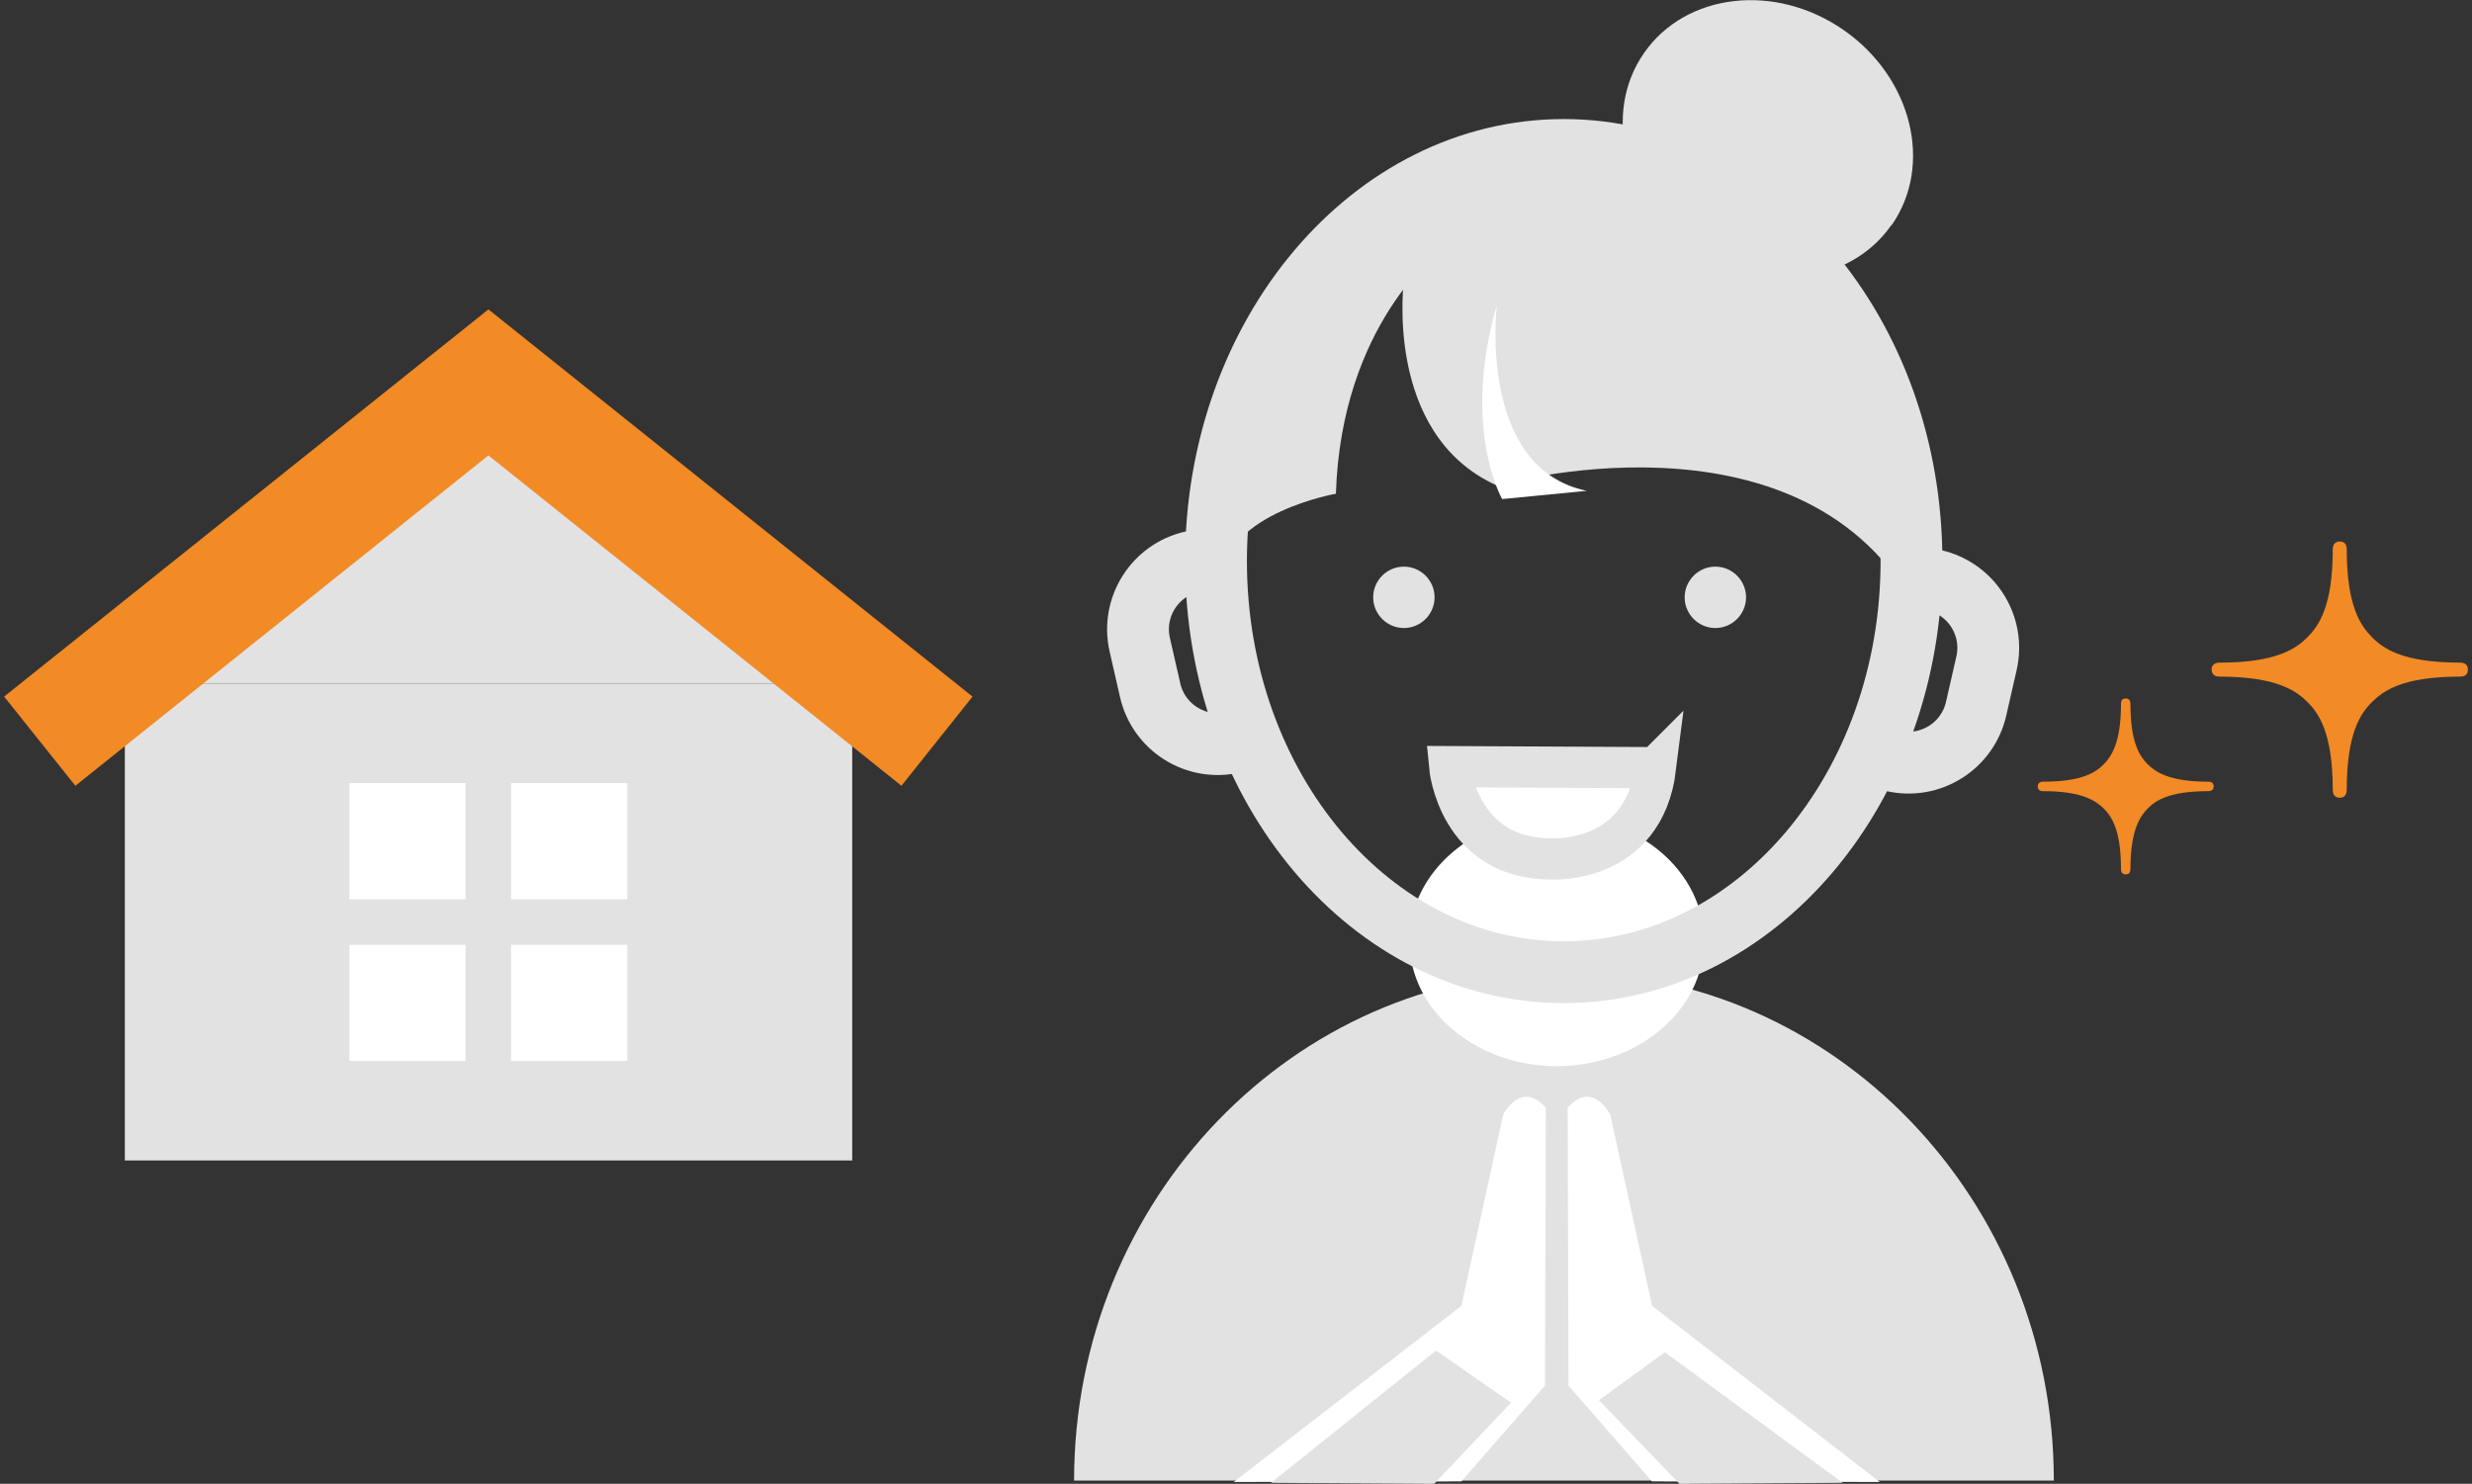 <?xml version="1.0" encoding="UTF-8"?><svg id="_レイヤー_2" xmlns="http://www.w3.org/2000/svg" viewBox="0 0 120 72.04"><rect x="0" y="0" width="120" height="72.04" fill="#333333" stroke="none"/><defs><style>.cls-1,.cls-2{fill:none;}.cls-2{stroke-width:3px;}.cls-2,.cls-3{stroke:#e2e2e2;stroke-miterlimit:10;}.cls-4{fill:#f28a26;}.cls-5,.cls-3{fill:#fff;}.cls-6{fill:#e2e2e2;}.cls-3{stroke-linecap:round;stroke-width:2px;}</style></defs><g id="_レイヤー_1-2"><g><g><rect class="cls-6" x="6.06" y="33.2" width="35.31" height="23.14"/><polygon class="cls-6" points="6.06 33.2 23.71 17.51 41.36 33.2 6.06 33.2"/><g><rect class="cls-5" x="16.96" y="38.02" width="5.64" height="5.64"/><rect class="cls-5" x="16.96" y="45.87" width="5.64" height="5.64"/><rect class="cls-5" x="24.81" y="38.02" width="5.64" height="5.64"/><rect class="cls-5" x="24.81" y="45.87" width="5.64" height="5.64"/></g><polygon class="cls-4" points="43.76 38.15 23.71 22.11 3.66 38.15 .2 33.82 23.71 15.02 47.21 33.82 43.76 38.15"/></g><g><path class="cls-6" d="M52.14,71.88c0-13.63,10.65-24.69,23.78-24.69s23.78,11.05,23.78,24.69"/><path class="cls-5" d="M82.72,45.68c0,3.36-3.2,6.08-7.15,6.08s-7.15-2.72-7.15-6.08,3.2-6.09,7.15-6.09,7.15,2.72,7.15,6.09Z"/><path class="cls-2" d="M92.79,27.24c0,11.02-7.56,19.96-16.88,19.96s-16.88-8.94-16.88-19.96,7.56-19.96,16.88-19.96,16.88,8.94,16.88,19.96Z"/><path class="cls-6" d="M69.64,29c0,.82-.67,1.49-1.49,1.49s-1.49-.67-1.49-1.49,.67-1.49,1.49-1.49,1.49,.67,1.49,1.49Z"/><path class="cls-6" d="M84.76,29c0,.82-.67,1.49-1.49,1.49s-1.49-.67-1.49-1.49,.67-1.49,1.49-1.49,1.49,.67,1.49,1.49Z"/><path class="cls-6" d="M91.82,10.92c-2.03,2.92-6.37,3.41-9.68,1.11-3.32-2.31-4.36-6.55-2.33-9.46,2.03-2.92,6.37-3.42,9.69-1.11,3.32,2.31,4.36,6.55,2.33,9.47Z"/><path class="cls-6" d="M68.16,13.51s-1.06,7.55,4.5,10.06c0,0,14.47-4.16,20.17,5.64,0,0,1.15-17.68-14.08-21.39,0,0-5.96-1.19-11.65,2.38l1.06,3.31Z"/><path class="cls-6" d="M69.88,12.19s-4.77,3.57-5.03,11.78c0,0-5.3,.93-5.56,4.1,0,0-1.59-9.27,8.61-18.67l1.99,2.78Z"/><path class="cls-5" d="M72.92,24.23s-1.99-3.44-.26-9.4c0,0-.95,7.9,4.37,9l-4.11,.4Z"/><path class="cls-3" d="M80.37,37.27c-.59,4.74-5.09,4.43-5.09,4.43-4.5,0-4.91-4.48-4.91-4.48l10,.05Z"/><g><g><path class="cls-5" d="M59.89,71.95l11.05-8.55,2.03-9.28s.86-1.71,2.07-.34l-.04,13.49-4.06,4.65-11.06,.03Z"/><polygon class="cls-6" points="73.35 68.1 69.71 65.57 61.7 71.99 69.62 72.04 73.35 68.1"/></g><g><path class="cls-5" d="M91.25,71.95l-11.05-8.55-2.03-9.28s-.86-1.71-2.07-.34l.04,13.49,4.05,4.65,11.06,.03Z"/><polygon class="cls-6" points="77.62 67.98 80.82 65.65 89.45 71.99 81.53 72.04 77.62 67.98"/></g></g><g><path class="cls-4" d="M119.4,32.17c-2.76,0-3.72-.69-4.25-1.23-.54-.54-1.23-1.49-1.23-4.25,0-.11-.01-.4-.34-.4s-.34,.3-.34,.4c0,2.76-.69,3.71-1.23,4.25-.54,.54-1.49,1.23-4.25,1.23-.1,0-.4,.01-.4,.34s.3,.34,.4,.34c2.76,0,3.72,.7,4.25,1.23,.54,.54,1.23,1.49,1.23,4.25,0,.11,.01,.4,.34,.4s.34-.3,.34-.4c0-2.76,.69-3.72,1.23-4.25,.54-.54,1.49-1.23,4.25-1.23,.11,0,.4,0,.4-.34s-.3-.34-.4-.34Z"/><path class="cls-4" d="M107.18,37.95c-1.89,0-2.55-.48-2.92-.84-.37-.37-.84-1.02-.84-2.92,0-.07,0-.28-.23-.28s-.23,.2-.23,.28c0,1.89-.48,2.55-.84,2.92-.37,.37-1.02,.84-2.92,.84-.07,0-.28,0-.28,.23s.2,.23,.28,.23c1.89,0,2.55,.48,2.92,.84,.37,.37,.84,1.02,.84,2.92,0,.07,0,.28,.23,.28s.23-.2,.23-.28c0-1.89,.48-2.55,.84-2.92,.37-.37,1.02-.84,2.92-.84,.07,0,.28,0,.28-.23s-.2-.23-.28-.23Z"/></g></g><path class="cls-2" d="M93.23,28.02l.66,.15c1.82,.41,2.96,2.22,2.54,4.04l-.5,2.19c-.41,1.82-2.22,2.96-4.04,2.54l-.66-.15"/><path class="cls-2" d="M58.53,27.12l-.66,.15c-1.82,.41-2.96,2.22-2.54,4.04l.5,2.19c.41,1.82,2.22,2.96,4.04,2.54l.66-.15"/></g><rect class="cls-1" y=".02" width="120" height="72"/></g></svg>